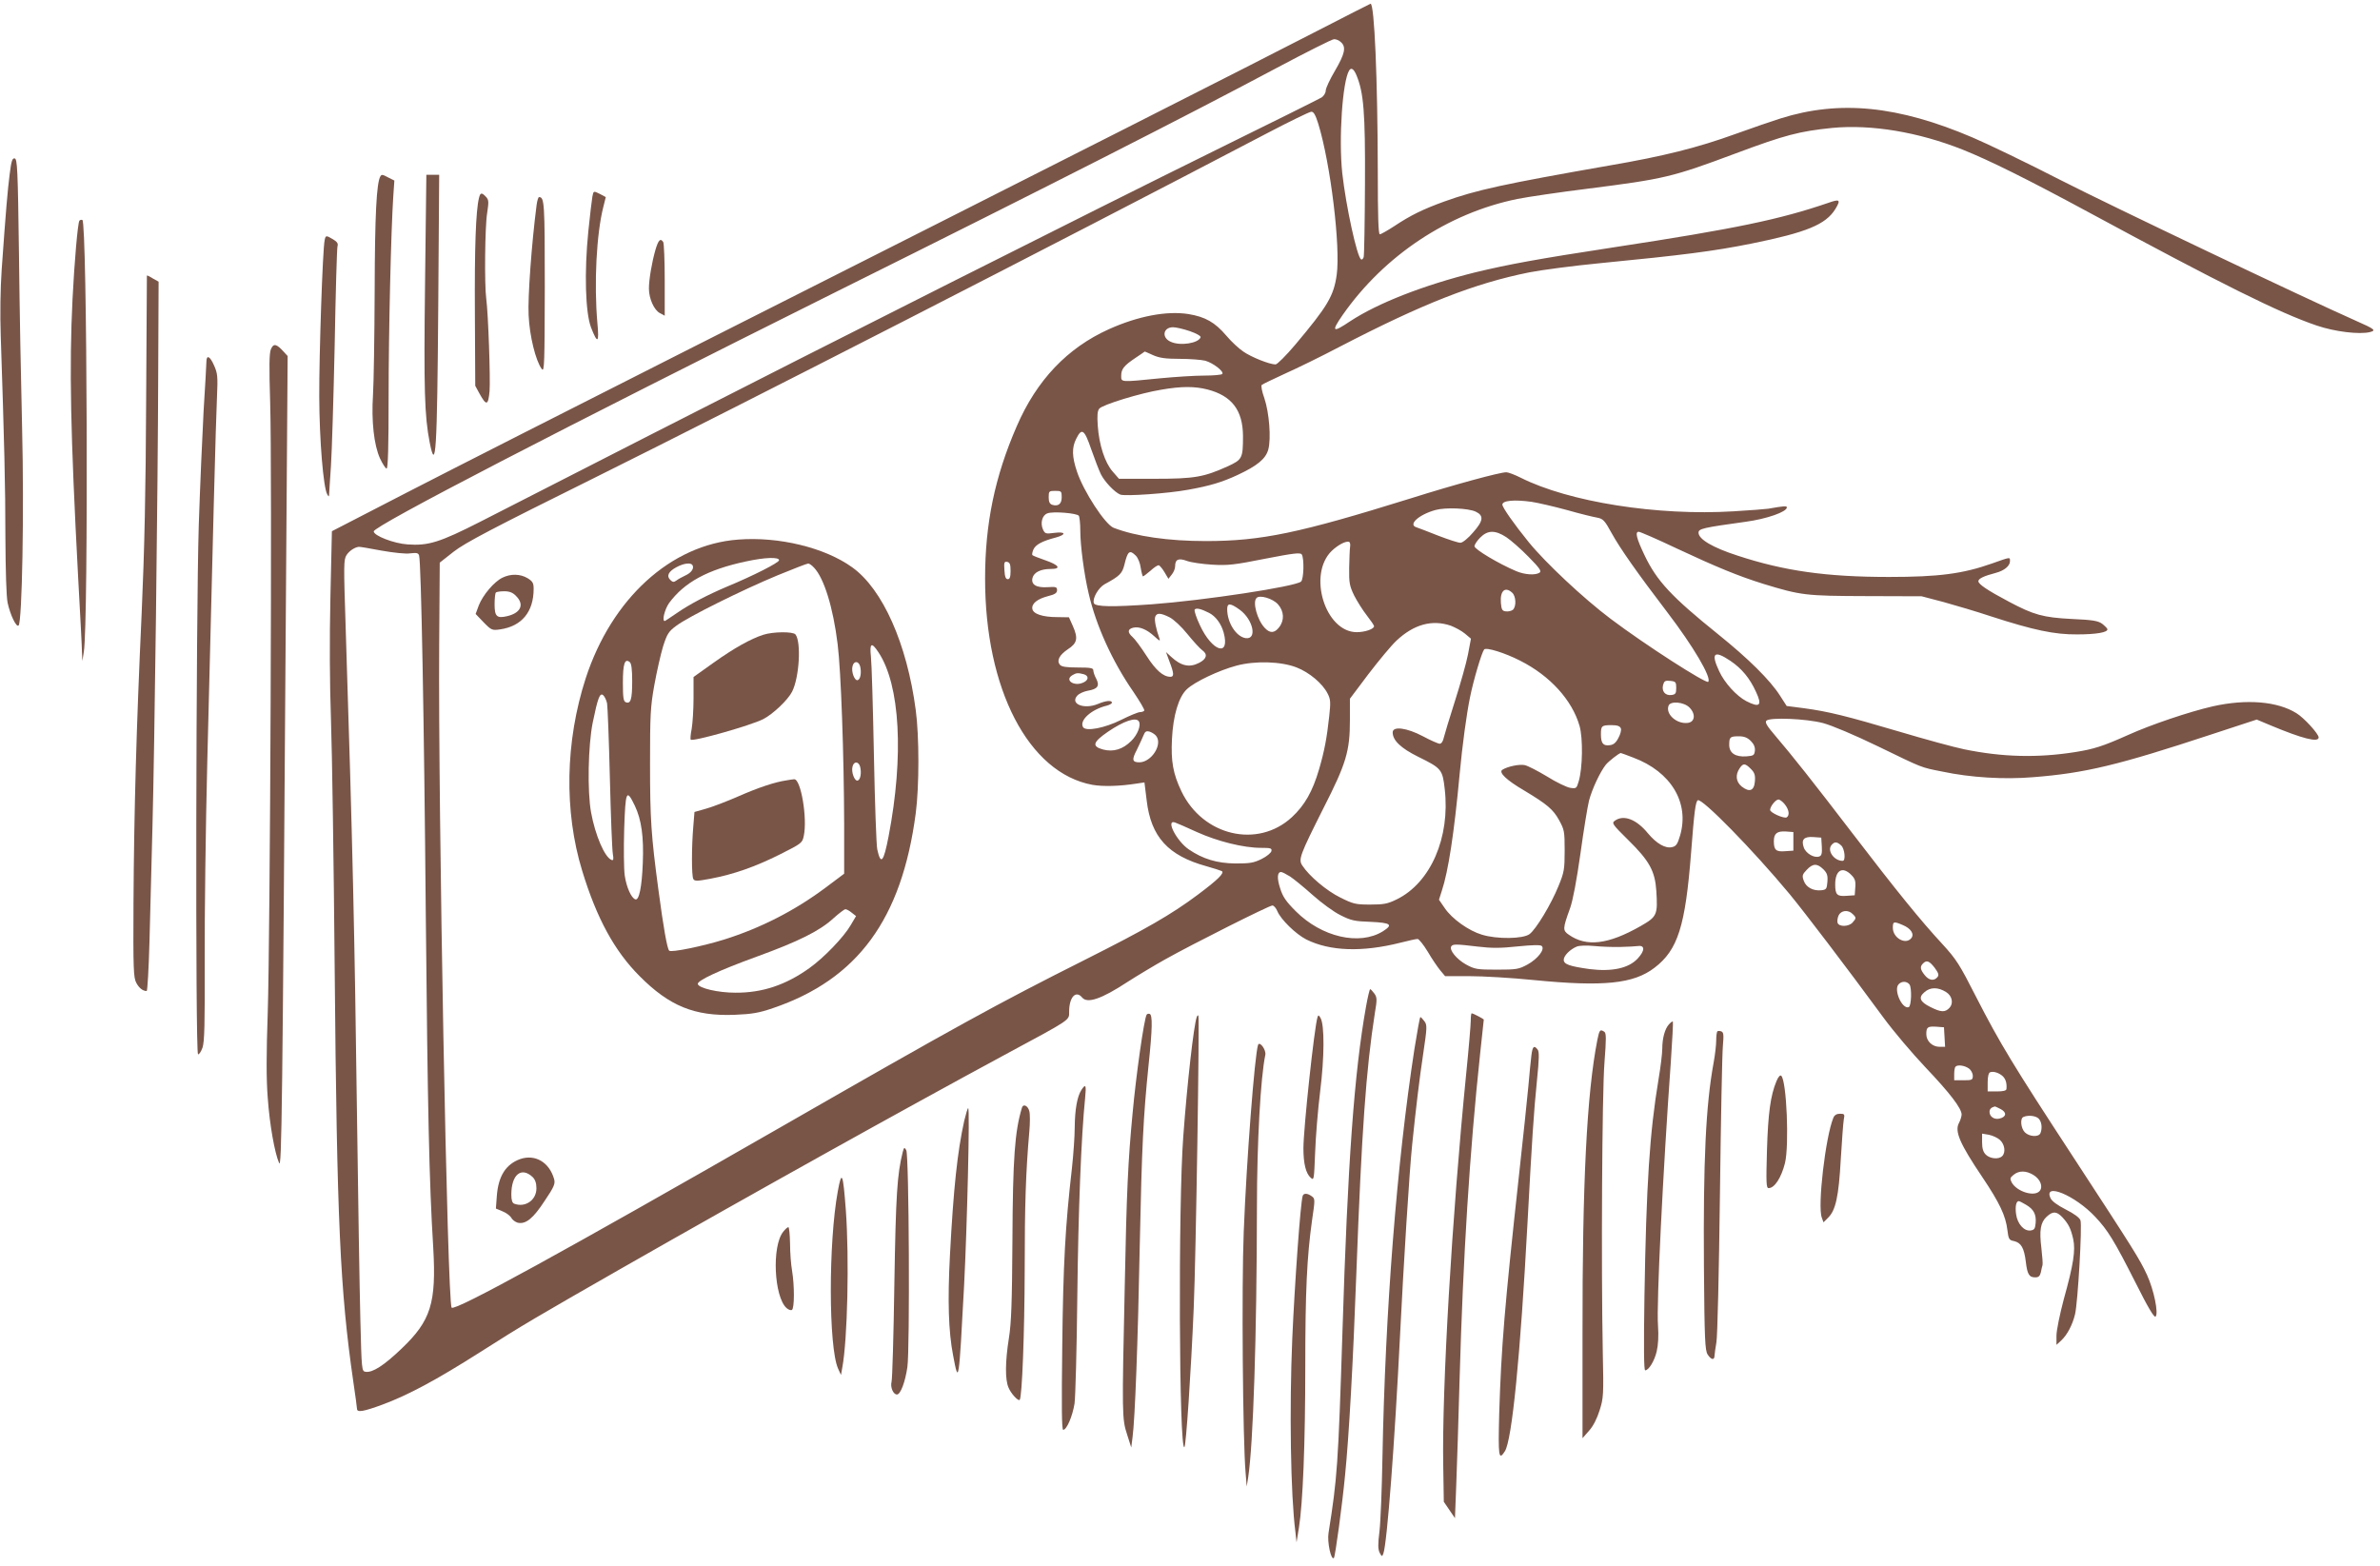 <?xml version="1.0" standalone="no"?>
<!DOCTYPE svg PUBLIC "-//W3C//DTD SVG 20010904//EN"
 "http://www.w3.org/TR/2001/REC-SVG-20010904/DTD/svg10.dtd">
<svg version="1.0" xmlns="http://www.w3.org/2000/svg"
 width="1280pt" height="842pt" viewBox="0 0 1280 842"
 preserveAspectRatio="xMidYMid meet">
<g transform="translate(0,842) scale(0.1,-0.1)"
fill="#795548" stroke="none">
<path d="M7065 8244 c-306 -158 -1320 -672 -3340 -1692 -621 -314 -1312 -665
-1535 -780 l-405 -209 -8 -354 c-5 -229 -4 -461 3 -659 6 -168 15 -773 20
-1345 12 -1355 29 -1724 100 -2215 11 -74 20 -141 20 -147 0 -21 35 -15 138
23 137 51 287 131 523 281 230 147 315 196 759 450 722 412 1512 852 2060
1148 364 196 350 186 350 234 0 78 36 117 70 76 28 -34 105 -7 241 82 53 34
146 90 205 123 152 85 560 290 577 290 8 0 20 -14 27 -31 19 -45 99 -123 156
-152 127 -63 300 -69 506 -17 43 11 84 20 92 20 7 0 32 -31 55 -69 22 -38 53
-83 67 -100 l26 -31 130 0 c72 0 228 -9 347 -21 376 -37 537 -20 649 66 126
96 166 223 197 620 17 222 24 273 36 281 22 13 295 -265 495 -506 82 -100 295
-379 505 -665 53 -72 153 -190 223 -264 133 -140 196 -222 196 -256 -1 -11 -7
-31 -14 -44 -25 -45 4 -112 126 -293 92 -137 125 -207 134 -283 6 -49 9 -55
36 -60 38 -9 54 -37 63 -110 8 -69 18 -85 51 -85 18 0 25 7 30 27 3 16 7 33 9
39 2 6 -1 47 -6 90 -12 97 -5 139 28 170 34 31 53 30 85 -3 33 -36 45 -60 58
-117 13 -60 2 -135 -51 -325 -21 -79 -39 -167 -39 -194 l0 -50 26 24 c32 30
60 83 74 141 15 62 39 479 29 505 -5 14 -35 36 -79 58 -45 23 -75 45 -82 61
-40 86 131 16 240 -100 68 -72 102 -127 217 -354 69 -138 101 -190 108 -183
17 17 -9 143 -46 224 -41 88 -69 132 -400 639 -319 488 -391 606 -519 856 -89
175 -106 202 -182 285 -116 125 -251 292 -483 595 -212 277 -323 417 -416 526
-44 51 -56 71 -47 80 19 19 214 11 305 -13 48 -13 167 -63 295 -125 246 -119
226 -112 347 -136 151 -32 332 -43 487 -30 280 22 456 64 962 231 l241 79 74
-31 c172 -72 259 -94 259 -65 0 19 -77 104 -119 130 -102 64 -268 78 -451 37
-126 -29 -331 -98 -455 -154 -134 -60 -184 -76 -285 -92 -203 -32 -391 -27
-596 15 -54 11 -211 54 -349 95 -284 84 -380 108 -513 126 l-93 12 -36 56
c-53 83 -169 198 -333 330 -251 202 -330 287 -396 426 -43 90 -51 125 -31 125
8 0 100 -40 203 -89 218 -102 333 -149 467 -191 203 -62 226 -65 552 -66 l300
-1 118 -31 c65 -18 180 -52 255 -77 228 -74 342 -98 462 -97 106 0 166 11 164
28 -1 5 -14 18 -28 29 -22 16 -50 21 -164 26 -154 8 -204 22 -336 92 -117 62
-166 95 -166 111 0 14 29 28 94 45 45 12 76 37 76 63 0 23 4 23 -98 -13 -156
-55 -286 -72 -552 -72 -337 0 -564 32 -816 115 -133 43 -209 88 -209 123 0 22
25 27 255 59 111 15 220 53 220 77 0 9 -15 8 -100 -7 -14 -2 -98 -9 -187 -14
-408 -25 -885 50 -1145 181 -32 16 -66 29 -77 29 -35 0 -278 -66 -516 -141
-597 -186 -801 -229 -1100 -229 -200 0 -375 25 -495 71 -46 17 -163 197 -198
303 -27 80 -28 129 -4 176 30 61 44 51 81 -57 19 -54 42 -114 52 -134 20 -40
74 -97 104 -109 27 -10 257 6 365 26 118 21 183 41 265 79 107 50 152 87 166
137 16 60 5 199 -21 276 -13 36 -19 67 -14 72 5 4 61 31 124 60 63 28 196 93
295 145 447 232 725 341 1019 400 66 13 240 36 386 50 441 43 606 64 810 105
296 60 399 102 451 186 30 50 24 55 -38 33 -260 -89 -497 -139 -1153 -239
-412 -63 -564 -91 -747 -135 -277 -69 -523 -165 -672 -263 -95 -64 -103 -57
-40 34 224 320 567 548 940 624 55 11 224 36 377 55 416 53 454 62 797 190
265 99 342 119 519 137 210 20 463 -22 702 -117 145 -58 350 -160 674 -335
716 -387 1029 -543 1230 -611 97 -33 229 -49 286 -35 35 9 26 16 -76 61 -282
125 -1306 613 -1585 755 -181 93 -395 196 -475 230 -402 172 -717 203 -1034
103 -44 -14 -153 -51 -241 -83 -204 -74 -387 -120 -679 -170 -577 -101 -716
-132 -889 -194 -113 -41 -181 -74 -268 -132 -37 -24 -72 -44 -78 -44 -8 0 -11
96 -11 338 -1 495 -18 903 -39 902 -3 -1 -141 -71 -306 -156z m147 -51 c29
-26 21 -62 -32 -153 -28 -47 -50 -95 -50 -107 0 -12 -10 -29 -22 -37 -13 -8
-270 -136 -573 -285 -671 -331 -2059 -1030 -3030 -1526 -396 -202 -810 -414
-920 -470 -220 -112 -281 -131 -393 -123 -74 5 -182 47 -182 70 0 29 1006 550
2490 1290 1144 569 1902 955 2365 1202 160 85 299 155 309 155 11 1 28 -6 38
-16z m83 -177 c39 -94 48 -198 46 -586 -1 -206 -4 -383 -7 -393 -3 -9 -9 -15
-14 -12 -22 14 -81 285 -101 463 -20 185 1 495 37 553 11 18 25 8 39 -25z
m-205 -262 c66 -215 120 -660 99 -812 -16 -114 -49 -169 -223 -376 -49 -58
-97 -106 -106 -106 -32 0 -130 39 -173 69 -24 16 -65 54 -91 85 -62 73 -114
102 -205 117 -117 18 -270 -11 -426 -81 -225 -101 -390 -275 -497 -523 -118
-271 -170 -524 -170 -817 -1 -596 234 -1048 577 -1111 56 -10 145 -8 240 7
l40 6 12 -97 c23 -196 115 -297 322 -354 39 -11 76 -23 82 -26 16 -10 -22 -47
-129 -127 -143 -107 -281 -186 -607 -350 -472 -237 -692 -358 -1650 -908
-1154 -662 -1737 -982 -1756 -963 -23 23 -73 2679 -67 3563 l3 444 75 59 c60
47 208 125 755 396 815 405 2473 1254 3615 1852 124 65 233 118 242 118 13 1
23 -17 38 -65z m-691 -1115 c35 -12 60 -26 58 -33 -11 -32 -110 -48 -161 -24
-50 22 -41 78 13 78 15 0 55 -9 90 -21z m-198 -129 c34 -15 66 -20 144 -20 55
0 117 -5 137 -10 42 -12 101 -57 92 -71 -3 -5 -47 -9 -97 -9 -51 0 -159 -7
-242 -15 -209 -21 -205 -21 -205 13 0 37 14 55 75 96 28 19 51 34 51 35 1 1
21 -8 45 -19z m294 -185 c130 -34 189 -111 190 -250 0 -120 -4 -127 -82 -163
-129 -58 -178 -67 -392 -67 l-193 0 -34 39 c-42 48 -73 144 -80 246 -4 55 -2
80 8 92 16 21 221 84 333 102 109 19 180 19 250 1z m-785 -579 c0 -36 -18 -51
-51 -41 -14 5 -19 16 -19 41 0 32 2 34 35 34 33 0 35 -2 35 -34z m2527 -25
c34 -5 120 -25 190 -44 70 -20 144 -38 163 -41 31 -6 40 -14 78 -84 46 -83
138 -214 299 -425 139 -182 240 -353 220 -374 -12 -11 -338 198 -525 339 -145
109 -351 302 -441 413 -78 96 -141 186 -141 201 0 22 64 28 157 15z m-300 -53
c44 -21 41 -49 -14 -111 -26 -31 -57 -56 -68 -56 -11 -1 -65 17 -120 38 -55
22 -108 42 -117 45 -47 14 12 68 102 93 54 15 177 10 217 -9z m-2135 -22 c4
-6 8 -42 8 -81 0 -79 21 -237 45 -337 40 -173 127 -365 240 -528 35 -52 62
-97 59 -102 -3 -4 -13 -8 -23 -8 -10 0 -56 -19 -102 -42 -88 -44 -189 -63
-204 -39 -22 36 44 96 128 116 15 4 27 11 27 16 0 14 -33 11 -75 -7 -75 -31
-152 0 -111 45 10 11 35 22 56 26 54 9 65 26 46 64 -9 16 -16 37 -16 46 0 12
-15 15 -84 15 -61 0 -87 4 -96 15 -18 22 -3 52 43 83 51 33 56 59 27 125 l-21
47 -62 1 c-80 0 -131 17 -135 45 -4 28 27 53 85 68 37 9 48 17 48 32 0 17 -6
19 -50 16 -62 -4 -91 14 -82 50 8 30 44 48 98 48 59 0 45 21 -30 47 -35 12
-65 24 -68 27 -4 3 -1 17 5 31 12 26 47 45 120 64 59 16 54 33 -8 25 -46 -6
-50 -5 -61 19 -15 34 -4 76 24 86 29 12 160 1 169 -13z m2299 -115 c24 -16 78
-63 119 -105 61 -62 72 -78 60 -86 -23 -15 -80 -11 -125 8 -95 40 -225 118
-225 134 0 9 14 30 31 47 40 40 80 41 140 2z m-840 -52 c-2 -13 -4 -64 -5
-114 -1 -80 2 -96 27 -148 16 -31 46 -79 68 -107 21 -27 39 -53 39 -58 0 -15
-49 -32 -93 -32 -170 0 -266 311 -134 438 33 31 74 53 92 48 6 -2 8 -14 6 -27z
m-5211 -20 c68 -12 132 -19 157 -15 34 4 43 2 47 -12 11 -37 27 -887 36 -1937
10 -1042 18 -1430 40 -1785 17 -298 -12 -393 -171 -544 -94 -90 -155 -129
-192 -124 -22 3 -22 6 -29 283 -4 154 -12 647 -18 1096 -13 983 -23 1442 -61
2626 -11 336 -11 364 5 388 14 22 44 42 66 44 3 1 57 -8 120 -20z m4059 -28
c11 -11 23 -40 26 -65 4 -25 10 -46 12 -46 3 0 21 14 40 30 18 17 38 30 44 30
5 0 19 -16 31 -36 l22 -37 18 23 c10 12 18 32 18 44 0 38 18 46 64 29 22 -8
84 -17 136 -20 83 -5 119 -1 284 32 154 30 190 34 197 23 14 -21 11 -134 -4
-146 -32 -27 -519 -101 -802 -122 -211 -15 -304 -14 -312 6 -9 25 24 83 58
102 81 44 94 57 106 104 18 75 28 83 62 49z m-674 -81 c0 -33 -4 -45 -15 -45
-11 0 -16 13 -18 48 -3 42 -1 48 15 45 14 -3 18 -13 18 -48z m2697 -117 c22
-19 24 -76 4 -93 -8 -6 -25 -10 -38 -8 -19 2 -23 10 -26 46 -5 64 22 89 60 55z
m-1259 -63 c33 -37 36 -86 6 -124 -25 -32 -49 -33 -77 -3 -40 42 -67 139 -44
161 17 18 87 -3 115 -34z m-206 -29 c73 -53 96 -162 32 -153 -51 8 -99 83 -99
156 0 34 17 33 67 -3z m-165 -17 c36 -18 66 -59 79 -106 36 -134 -62 -103
-128 40 -19 40 -31 77 -28 83 7 11 34 5 77 -17z m-212 -24 c22 -11 64 -50 96
-90 31 -38 67 -78 81 -88 29 -21 23 -46 -18 -67 -52 -27 -97 -17 -151 33 l-27
25 19 -52 c24 -62 25 -81 5 -81 -39 0 -79 35 -129 113 -29 45 -63 91 -75 101
-28 25 -27 42 3 50 33 8 74 -9 115 -47 26 -24 32 -27 27 -12 -19 52 -29 103
-23 118 8 22 29 21 77 -3z m1512 -45 c24 -9 59 -28 77 -43 l32 -27 -16 -85
c-9 -47 -41 -159 -70 -250 -29 -91 -56 -180 -60 -197 -4 -20 -13 -33 -22 -33
-8 0 -49 18 -90 40 -87 46 -163 56 -163 21 0 -43 44 -85 137 -131 126 -62 131
-68 143 -174 30 -260 -76 -504 -258 -593 -49 -24 -69 -28 -143 -28 -78 0 -91
3 -161 38 -73 36 -166 114 -204 172 -22 33 -13 56 112 305 125 245 144 310
144 478 l0 114 100 133 c56 73 123 154 151 180 93 87 191 114 291 80z m373
-188 c161 -81 280 -212 320 -351 19 -66 17 -228 -5 -300 -11 -37 -13 -38 -46
-33 -18 3 -75 30 -124 61 -50 30 -104 58 -120 61 -28 6 -92 -7 -120 -25 -22
-14 22 -56 118 -112 123 -74 155 -101 187 -159 28 -51 30 -60 30 -164 0 -101
-3 -117 -33 -190 -40 -99 -121 -233 -156 -259 -35 -26 -175 -28 -256 -3 -71
21 -161 85 -200 143 l-31 45 15 47 c35 104 67 313 96 627 15 159 37 322 56
415 19 94 63 241 76 257 10 13 111 -18 193 -60z m1131 -1 c61 -41 105 -94 138
-167 35 -74 20 -87 -52 -50 -53 28 -117 98 -146 161 -46 98 -28 115 60 56z
m-2332 -36 c67 -26 139 -86 166 -140 16 -31 17 -46 9 -120 -13 -120 -26 -189
-55 -288 -35 -119 -77 -193 -146 -257 -184 -170 -479 -101 -594 139 -45 94
-57 161 -51 281 6 126 36 227 80 268 42 40 173 102 267 127 101 27 240 23 324
-10z m-1146 -36 c29 -8 28 -32 -2 -45 -50 -23 -103 14 -58 40 20 12 29 13 60
5z m3187 -74 c0 -30 -4 -35 -26 -38 -33 -4 -53 20 -45 53 6 22 11 26 39 23 29
-3 32 -6 32 -38z m71 -105 c35 -35 30 -79 -10 -83 -59 -7 -120 48 -102 93 10
26 82 20 112 -10z m-2961 -75 c13 -20 -7 -72 -41 -105 -45 -45 -96 -61 -152
-46 -61 17 -55 39 26 95 85 58 152 81 167 56z m2592 -37 c4 -9 -2 -32 -13 -52
-14 -27 -27 -37 -48 -39 -34 -4 -46 10 -46 59 0 45 4 49 57 49 31 0 45 -5 50
-17z m-2499 -41 c36 -46 -25 -141 -90 -142 -39 0 -42 14 -14 67 13 27 29 61
35 76 9 23 15 27 34 22 12 -4 28 -14 35 -23z m3198 -27 c17 -17 24 -34 22 -53
-3 -24 -7 -27 -46 -30 -59 -4 -92 18 -92 62 0 42 5 46 52 46 28 0 46 -7 64
-25z m-631 -90 c202 -76 302 -242 251 -418 -14 -47 -21 -58 -43 -63 -36 -9
-84 19 -130 74 -62 76 -131 102 -178 68 -18 -13 -14 -19 72 -104 114 -112 144
-167 151 -274 8 -129 4 -138 -85 -189 -174 -99 -291 -113 -386 -46 -33 23 -33
32 7 142 16 46 35 148 56 295 17 124 38 252 46 284 16 61 59 154 91 194 15 18
71 62 80 62 2 0 32 -11 68 -25z m631 -60 c20 -20 25 -33 22 -68 -4 -50 -29
-60 -71 -27 -31 25 -35 63 -11 98 19 28 29 28 60 -3z m183 -191 c23 -29 27
-59 10 -70 -14 -8 -89 25 -89 40 0 19 30 56 45 56 7 0 23 -12 34 -26z m-3162
-149 c111 -50 250 -85 346 -85 50 0 58 -2 55 -17 -2 -10 -25 -29 -53 -43 -43
-21 -63 -24 -140 -24 -100 1 -176 24 -252 76 -64 44 -125 160 -75 145 9 -3 63
-26 119 -52z m3208 -50 l0 -50 -44 -3 c-49 -4 -61 6 -61 54 0 41 17 55 65 52
l40 -3 0 -50z m153 -28 c2 -36 -1 -49 -13 -53 -27 -11 -73 16 -84 48 -15 43 1
60 53 56 l41 -3 3 -48z m104 6 c19 -17 26 -83 8 -83 -46 0 -85 55 -60 85 16
19 29 19 52 -2z m-96 -128 c20 -20 25 -33 22 -68 -3 -38 -6 -42 -32 -45 -44
-5 -83 16 -95 51 -10 27 -8 34 16 59 33 35 56 35 89 3z m150 -30 c20 -20 25
-33 22 -68 l-3 -42 -44 -3 c-51 -4 -61 6 -61 61 0 76 38 100 86 52z m-3018 -9
c20 -13 75 -58 122 -100 47 -42 114 -91 149 -108 57 -29 76 -33 163 -36 109
-5 122 -15 65 -51 -126 -78 -329 -31 -468 108 -53 53 -70 78 -84 123 -18 55
-16 88 5 88 6 0 27 -11 48 -24z m3026 -202 c20 -19 20 -23 -1 -46 -20 -22 -71
-24 -80 -2 -3 8 -1 26 5 40 13 28 52 33 76 8z m269 -59 c44 -18 64 -49 46 -71
-30 -37 -99 1 -99 56 0 34 4 36 53 15z m-2286 -116 c74 -9 124 -9 216 1 81 8
122 9 129 2 18 -18 -22 -69 -76 -99 -48 -26 -59 -28 -166 -28 -107 0 -118 2
-166 28 -50 28 -91 78 -79 97 8 13 25 13 142 -1z m768 -2 c39 1 81 3 95 5 37
5 37 -25 -2 -67 -49 -53 -139 -72 -259 -57 -108 15 -139 26 -139 50 0 22 34
56 70 71 15 6 53 7 95 3 39 -4 102 -6 140 -5z m1690 -112 c21 -29 24 -39 15
-50 -19 -23 -46 -18 -69 11 -24 30 -26 45 -9 62 20 20 34 14 63 -23z m-136
-89 c14 -17 11 -118 -4 -123 -35 -11 -81 91 -55 122 16 19 44 19 59 1z m198
-42 c32 -20 40 -60 18 -84 -24 -26 -46 -25 -105 5 -54 27 -63 50 -32 77 32 30
75 30 119 2z m-9 -241 l3 -53 -30 0 c-39 0 -71 31 -71 68 0 38 7 43 55 40 l40
-3 3 -52z m130 -169 c12 -8 22 -26 22 -40 0 -22 -4 -24 -50 -24 l-50 0 0 33
c0 19 3 37 7 40 11 12 48 7 71 -9z m184 -43 c15 -15 22 -38 19 -68 -1 -9 -18
-13 -51 -13 l-50 0 0 49 c0 30 5 51 13 54 18 7 49 -3 69 -22z m-12 -176 c34
-18 31 -42 -6 -51 -28 -7 -54 10 -54 36 0 15 9 24 28 29 2 1 16 -6 32 -14z
m204 -51 c16 -16 21 -50 10 -78 -9 -23 -60 -20 -84 4 -22 22 -27 76 -7 83 26
11 66 6 81 -9z m-208 -115 c26 -24 32 -67 12 -87 -19 -19 -66 -14 -88 8 -14
14 -20 33 -20 66 l0 47 36 -6 c20 -4 47 -16 60 -28z m181 -189 c36 -22 52 -62
33 -85 -28 -34 -124 -4 -151 46 -10 20 -9 25 11 41 29 23 67 23 107 -2z m-40
-160 c41 -24 55 -52 51 -98 -3 -31 -7 -37 -28 -40 -35 -4 -70 36 -77 87 -6 41
0 71 14 71 4 0 22 -9 40 -20z"/>
<path d="M3970 5518 c-362 -27 -680 -317 -820 -746 -110 -340 -117 -715 -19
-1035 78 -256 174 -432 309 -567 160 -161 295 -216 510 -208 95 4 131 10 207
36 456 155 693 479 768 1048 19 144 19 415 0 555 -47 357 -178 651 -342 768
-147 106 -395 166 -613 149z m220 -111 c0 -13 -140 -84 -280 -142 -104 -44
-200 -94 -268 -141 -35 -24 -65 -44 -67 -44 -16 0 0 63 23 96 82 112 207 180
412 224 105 23 180 25 180 7z m-466 -26 c11 -17 -6 -42 -38 -56 -17 -8 -39
-20 -48 -27 -14 -10 -20 -10 -33 3 -22 21 -10 46 34 69 39 21 76 25 85 11z
m654 -14 c54 -57 103 -215 127 -412 18 -143 34 -597 35 -967 l0 -267 -104 -78
c-163 -121 -344 -214 -541 -276 -116 -36 -285 -71 -296 -60 -11 11 -31 125
-58 328 -39 291 -45 381 -45 675 0 264 2 308 23 425 13 72 34 165 47 208 22
69 30 81 72 112 64 48 354 192 542 270 85 35 160 64 166 64 6 1 20 -9 32 -22z
m347 -456 c116 -175 137 -557 54 -989 -27 -140 -42 -157 -61 -70 -5 24 -13
252 -18 508 -5 256 -12 493 -16 528 -8 74 3 81 41 23z m-1325 -155 c0 -97 -8
-123 -34 -113 -13 5 -16 24 -16 105 0 102 10 133 37 111 9 -8 13 -39 13 -103z
m1226 80 c8 -33 2 -69 -13 -74 -17 -5 -36 46 -28 75 7 30 33 29 41 -1z m-1361
-199 c3 -18 10 -198 15 -402 5 -203 12 -387 16 -408 5 -29 3 -36 -7 -32 -37
14 -88 134 -110 255 -21 114 -16 362 9 485 27 131 38 161 56 146 8 -7 17 -26
21 -44z m1361 -341 c8 -33 2 -69 -13 -74 -17 -5 -36 46 -28 75 7 30 33 29 41
-1z m-1212 -209 c36 -75 49 -169 43 -310 -5 -128 -20 -201 -40 -194 -22 7 -48
66 -57 128 -5 34 -6 146 -3 250 7 207 12 219 57 126z m1167 -576 l23 -18 -29
-49 c-37 -64 -144 -175 -221 -230 -128 -92 -255 -134 -399 -133 -93 0 -195 24
-202 46 -6 18 111 73 317 148 223 81 338 138 411 205 30 27 59 49 65 50 7 0
22 -8 35 -19z"/>
<path d="M4105 5006 c-68 -22 -156 -71 -267 -150 l-108 -77 0 -113 c0 -62 -5
-137 -10 -166 -6 -29 -8 -55 -5 -58 11 -12 322 76 389 110 52 26 134 104 156
148 39 76 50 268 18 308 -14 16 -120 15 -173 -2z"/>
<path d="M4230 4223 c-63 -9 -152 -39 -259 -86 -64 -28 -143 -58 -176 -67
l-60 -17 -6 -74 c-10 -113 -10 -272 0 -287 7 -12 22 -11 92 2 126 24 240 64
374 131 117 59 120 61 128 100 20 95 -16 307 -52 304 -9 -1 -27 -3 -41 -6z"/>
<path d="M2702 5313 c-45 -22 -105 -93 -127 -149 l-17 -46 43 -45 c42 -43 46
-44 89 -38 116 17 180 94 180 218 0 31 -5 40 -32 57 -40 24 -91 25 -136 3z
m73 -98 c47 -46 26 -92 -48 -109 -55 -13 -67 -1 -67 63 0 32 3 61 7 64 3 4 24
7 45 7 28 0 46 -7 63 -25z"/>
<path d="M2797 2186 c-77 -28 -117 -92 -125 -198 l-5 -68 36 -15 c20 -8 41
-24 47 -35 6 -11 21 -22 34 -26 43 -10 83 22 145 117 52 77 58 93 51 118 -26
91 -103 135 -183 107z m68 -97 c13 -13 20 -32 20 -60 0 -64 -60 -105 -119 -83
-11 4 -16 19 -16 49 0 108 54 152 115 94z"/>
<path d="M52 7483 c-11 -87 -20 -188 -43 -514 -7 -102 -9 -240 -5 -355 19
-569 25 -808 25 -1081 1 -183 5 -323 12 -355 14 -65 47 -134 59 -122 19 19 30
616 19 1056 -6 238 -14 662 -17 943 -6 458 -9 510 -23 513 -13 2 -18 -13 -27
-85z"/>
<path d="M2046 7472 c-21 -34 -30 -207 -31 -617 -1 -247 -5 -499 -9 -560 -9
-139 5 -269 38 -341 14 -30 30 -54 35 -54 8 0 11 119 11 378 0 361 13 900 25
1084 l6 87 -30 15 c-34 18 -38 19 -45 8z"/>
<path d="M2286 6898 c-7 -575 -3 -714 25 -858 33 -165 40 -52 46 733 l5 707
-35 0 -34 0 -7 -582z"/>
<path d="M3186 7363 c-3 -16 -13 -100 -22 -188 -22 -218 -16 -437 15 -517 35
-90 44 -83 34 23 -19 215 -5 482 32 627 l13 52 -28 15 c-38 19 -38 20 -44 -12z"/>
<path d="M2576 7355 c-17 -69 -24 -265 -22 -620 l2 -390 24 -44 c36 -65 46
-62 53 16 5 66 -7 417 -18 498 -10 73 -7 389 5 459 9 60 9 71 -6 87 -23 25
-31 24 -38 -6z"/>
<path d="M2886 7318 c-27 -208 -48 -497 -43 -593 5 -112 38 -246 71 -290 14
-18 15 29 16 441 0 454 -2 484 -31 484 -4 0 -10 -19 -13 -42z"/>
<path d="M427 7233 c-9 -14 -27 -223 -37 -423 -18 -365 -11 -719 30 -1490 11
-201 21 -385 21 -410 l2 -45 8 50 c25 157 18 2314 -8 2322 -6 2 -13 0 -16 -4z"/>
<path d="M1746 7128 c-11 -52 -30 -621 -29 -843 1 -235 22 -487 43 -524 8 -13
9 -14 10 -1 0 8 5 78 10 155 5 77 14 370 20 650 5 281 12 519 15 530 5 15 -2
25 -24 38 -37 22 -40 22 -45 -5z"/>
<path d="M3525 7076 c-19 -66 -35 -159 -35 -208 0 -54 28 -116 59 -132 l26
-14 0 192 c0 105 -4 197 -8 204 -15 23 -26 12 -42 -42z"/>
<path d="M790 6938 c0 -1 -2 -304 -4 -673 -2 -478 -9 -805 -24 -1140 -29 -630
-41 -1068 -44 -1555 -2 -362 0 -408 15 -436 15 -28 35 -44 56 -44 4 0 11 120
15 268 4 147 11 425 16 617 11 411 29 1789 31 2460 l2 470 -32 18 c-17 11 -31
17 -31 15z"/>
<path d="M1457 6542 c-9 -22 -10 -91 -4 -288 11 -339 0 -2867 -13 -3279 -8
-225 -8 -362 0 -460 10 -142 37 -295 61 -350 14 -32 18 243 37 3065 l9 1275
-21 23 c-39 43 -55 47 -69 14z"/>
<path d="M1110 6473 c0 -16 -7 -134 -15 -263 -7 -129 -19 -406 -26 -615 -15
-477 -19 -2838 -4 -2845 5 -3 16 13 24 35 11 32 13 126 12 470 -1 237 5 720
14 1075 29 1176 46 1834 52 1956 5 108 3 126 -15 167 -23 53 -42 61 -42 20z"/>
<path d="M7347 3008 c-64 -357 -99 -845 -127 -1748 -23 -721 -28 -789 -75
-1085 -8 -48 14 -150 29 -134 7 7 45 287 60 445 21 209 43 602 61 1094 28 752
52 1090 99 1390 13 76 12 86 -3 107 -9 12 -19 23 -22 23 -3 0 -13 -42 -22 -92z"/>
<path d="M6167 2963 c-14 -22 -57 -324 -76 -533 -24 -252 -32 -417 -42 -930
-15 -689 -15 -711 13 -796 l22 -69 7 55 c13 94 29 514 39 1040 11 527 19 685
47 960 21 198 22 272 6 277 -6 2 -14 0 -16 -4z"/>
<path d="M7910 2931 c0 -21 -11 -152 -25 -290 -76 -763 -131 -1695 -123 -2107
l3 -191 30 -44 30 -44 7 180 c4 99 12 356 18 570 19 662 54 1218 110 1744 11
101 20 185 20 187 0 4 -57 34 -65 34 -3 0 -5 -17 -5 -39z"/>
<path d="M6436 2949 c-16 -45 -51 -354 -72 -639 -28 -364 -23 -1704 6 -1673 9
9 35 397 50 748 12 276 32 1566 25 1573 -2 3 -7 -1 -9 -9z"/>
<path d="M7086 2950 c-17 -51 -76 -600 -76 -706 0 -82 13 -135 39 -158 18 -16
18 -12 24 136 3 84 15 232 27 328 23 183 24 357 2 395 -9 16 -12 17 -16 5z"/>
<path d="M7607 2778 c-95 -617 -157 -1404 -172 -2198 -3 -168 -10 -346 -16
-396 -9 -71 -8 -96 1 -115 12 -22 13 -22 20 -4 20 55 61 595 90 1180 19 381
50 877 65 1020 20 195 39 354 59 486 21 142 22 156 7 176 -9 12 -19 23 -22 23
-3 0 -17 -78 -32 -172z"/>
<path d="M8976 2911 c-22 -24 -36 -75 -36 -131 0 -25 -9 -99 -20 -164 -48
-288 -66 -564 -76 -1173 -4 -270 -3 -393 4 -393 19 0 50 50 62 102 8 33 11 83
7 139 -9 114 27 832 69 1418 8 117 13 215 11 217 -2 2 -11 -4 -21 -15z"/>
<path d="M8591 2828 c-57 -290 -81 -769 -80 -1583 l0 -560 35 40 c22 24 43 65
57 110 21 66 22 82 17 315 -9 453 -4 1388 9 1554 10 131 10 160 -1 167 -23 15
-26 10 -37 -43z"/>
<path d="M9236 2873 c-3 -4 -6 -25 -6 -49 0 -23 -6 -77 -14 -120 -42 -228 -56
-529 -52 -1097 3 -393 6 -450 20 -472 19 -29 36 -32 37 -7 0 9 5 42 10 72 6
30 14 386 19 790 5 404 12 767 16 806 5 59 4 72 -9 77 -8 3 -18 3 -21 0z"/>
<path d="M6766 2800 c-18 -53 -62 -619 -77 -1005 -12 -296 -5 -1124 10 -1295
l6 -75 8 50 c27 179 46 752 47 1450 0 353 20 703 45 821 6 27 -31 77 -39 54z"/>
<path d="M8236 2743 c-3 -27 -11 -100 -16 -163 -6 -63 -28 -277 -50 -475 -78
-710 -96 -931 -107 -1287 -6 -234 -3 -255 30 -204 39 58 84 520 122 1226 24
445 34 603 51 768 12 119 13 157 3 168 -19 24 -27 16 -33 -33z"/>
<path d="M9554 2605 c-32 -77 -45 -172 -51 -372 -5 -175 -4 -203 9 -203 32 0
68 56 88 135 23 95 9 440 -20 469 -6 6 -16 -5 -26 -29z"/>
<path d="M5816 2558 c-23 -36 -35 -105 -36 -201 0 -48 -7 -147 -15 -220 -36
-313 -47 -516 -52 -954 -4 -330 -3 -453 5 -453 19 0 50 73 61 141 5 35 12 296
15 579 5 453 21 860 42 1065 7 70 3 78 -20 43z"/>
<path d="M5496 2462 c-38 -126 -49 -269 -51 -712 -2 -333 -6 -447 -19 -527
-20 -126 -21 -223 -2 -266 13 -32 52 -74 60 -66 13 13 26 360 27 697 0 355 6
530 25 748 4 45 4 93 0 107 -7 30 -33 43 -40 19z"/>
<path d="M5186 2393 c-37 -167 -58 -364 -77 -723 -13 -247 -8 -411 17 -540 30
-160 31 -151 59 375 16 309 32 955 22 955 -3 0 -12 -30 -21 -67z"/>
<path d="M9860 2408 c-42 -101 -86 -476 -62 -537 l9 -25 26 26 c40 40 56 115
67 313 6 99 13 195 16 213 6 29 4 32 -20 32 -18 0 -30 -7 -36 -22z"/>
<path d="M4855 2224 c-30 -120 -37 -229 -45 -709 -4 -275 -11 -512 -15 -526
-8 -30 9 -69 29 -69 19 0 44 66 56 147 14 96 9 1142 -6 1167 -10 17 -12 16
-19 -10z"/>
<path d="M4506 2014 c-51 -277 -50 -838 1 -954 l16 -35 7 40 c28 148 38 587
19 847 -15 200 -22 217 -43 102z"/>
<path d="M7006 1988 c-12 -38 -43 -471 -56 -768 -16 -377 -9 -841 17 -1040 l6
-55 13 80 c21 130 34 452 34 864 0 409 9 591 36 785 17 115 17 119 -1 132 -23
17 -44 18 -49 2z"/>
<path d="M4212 1795 c-62 -78 -49 -349 18 -410 10 -9 24 -14 29 -10 14 8 14
131 1 210 -6 33 -11 99 -11 148 -1 48 -5 87 -9 87 -5 0 -17 -11 -28 -25z"/>
</g>
</svg>
